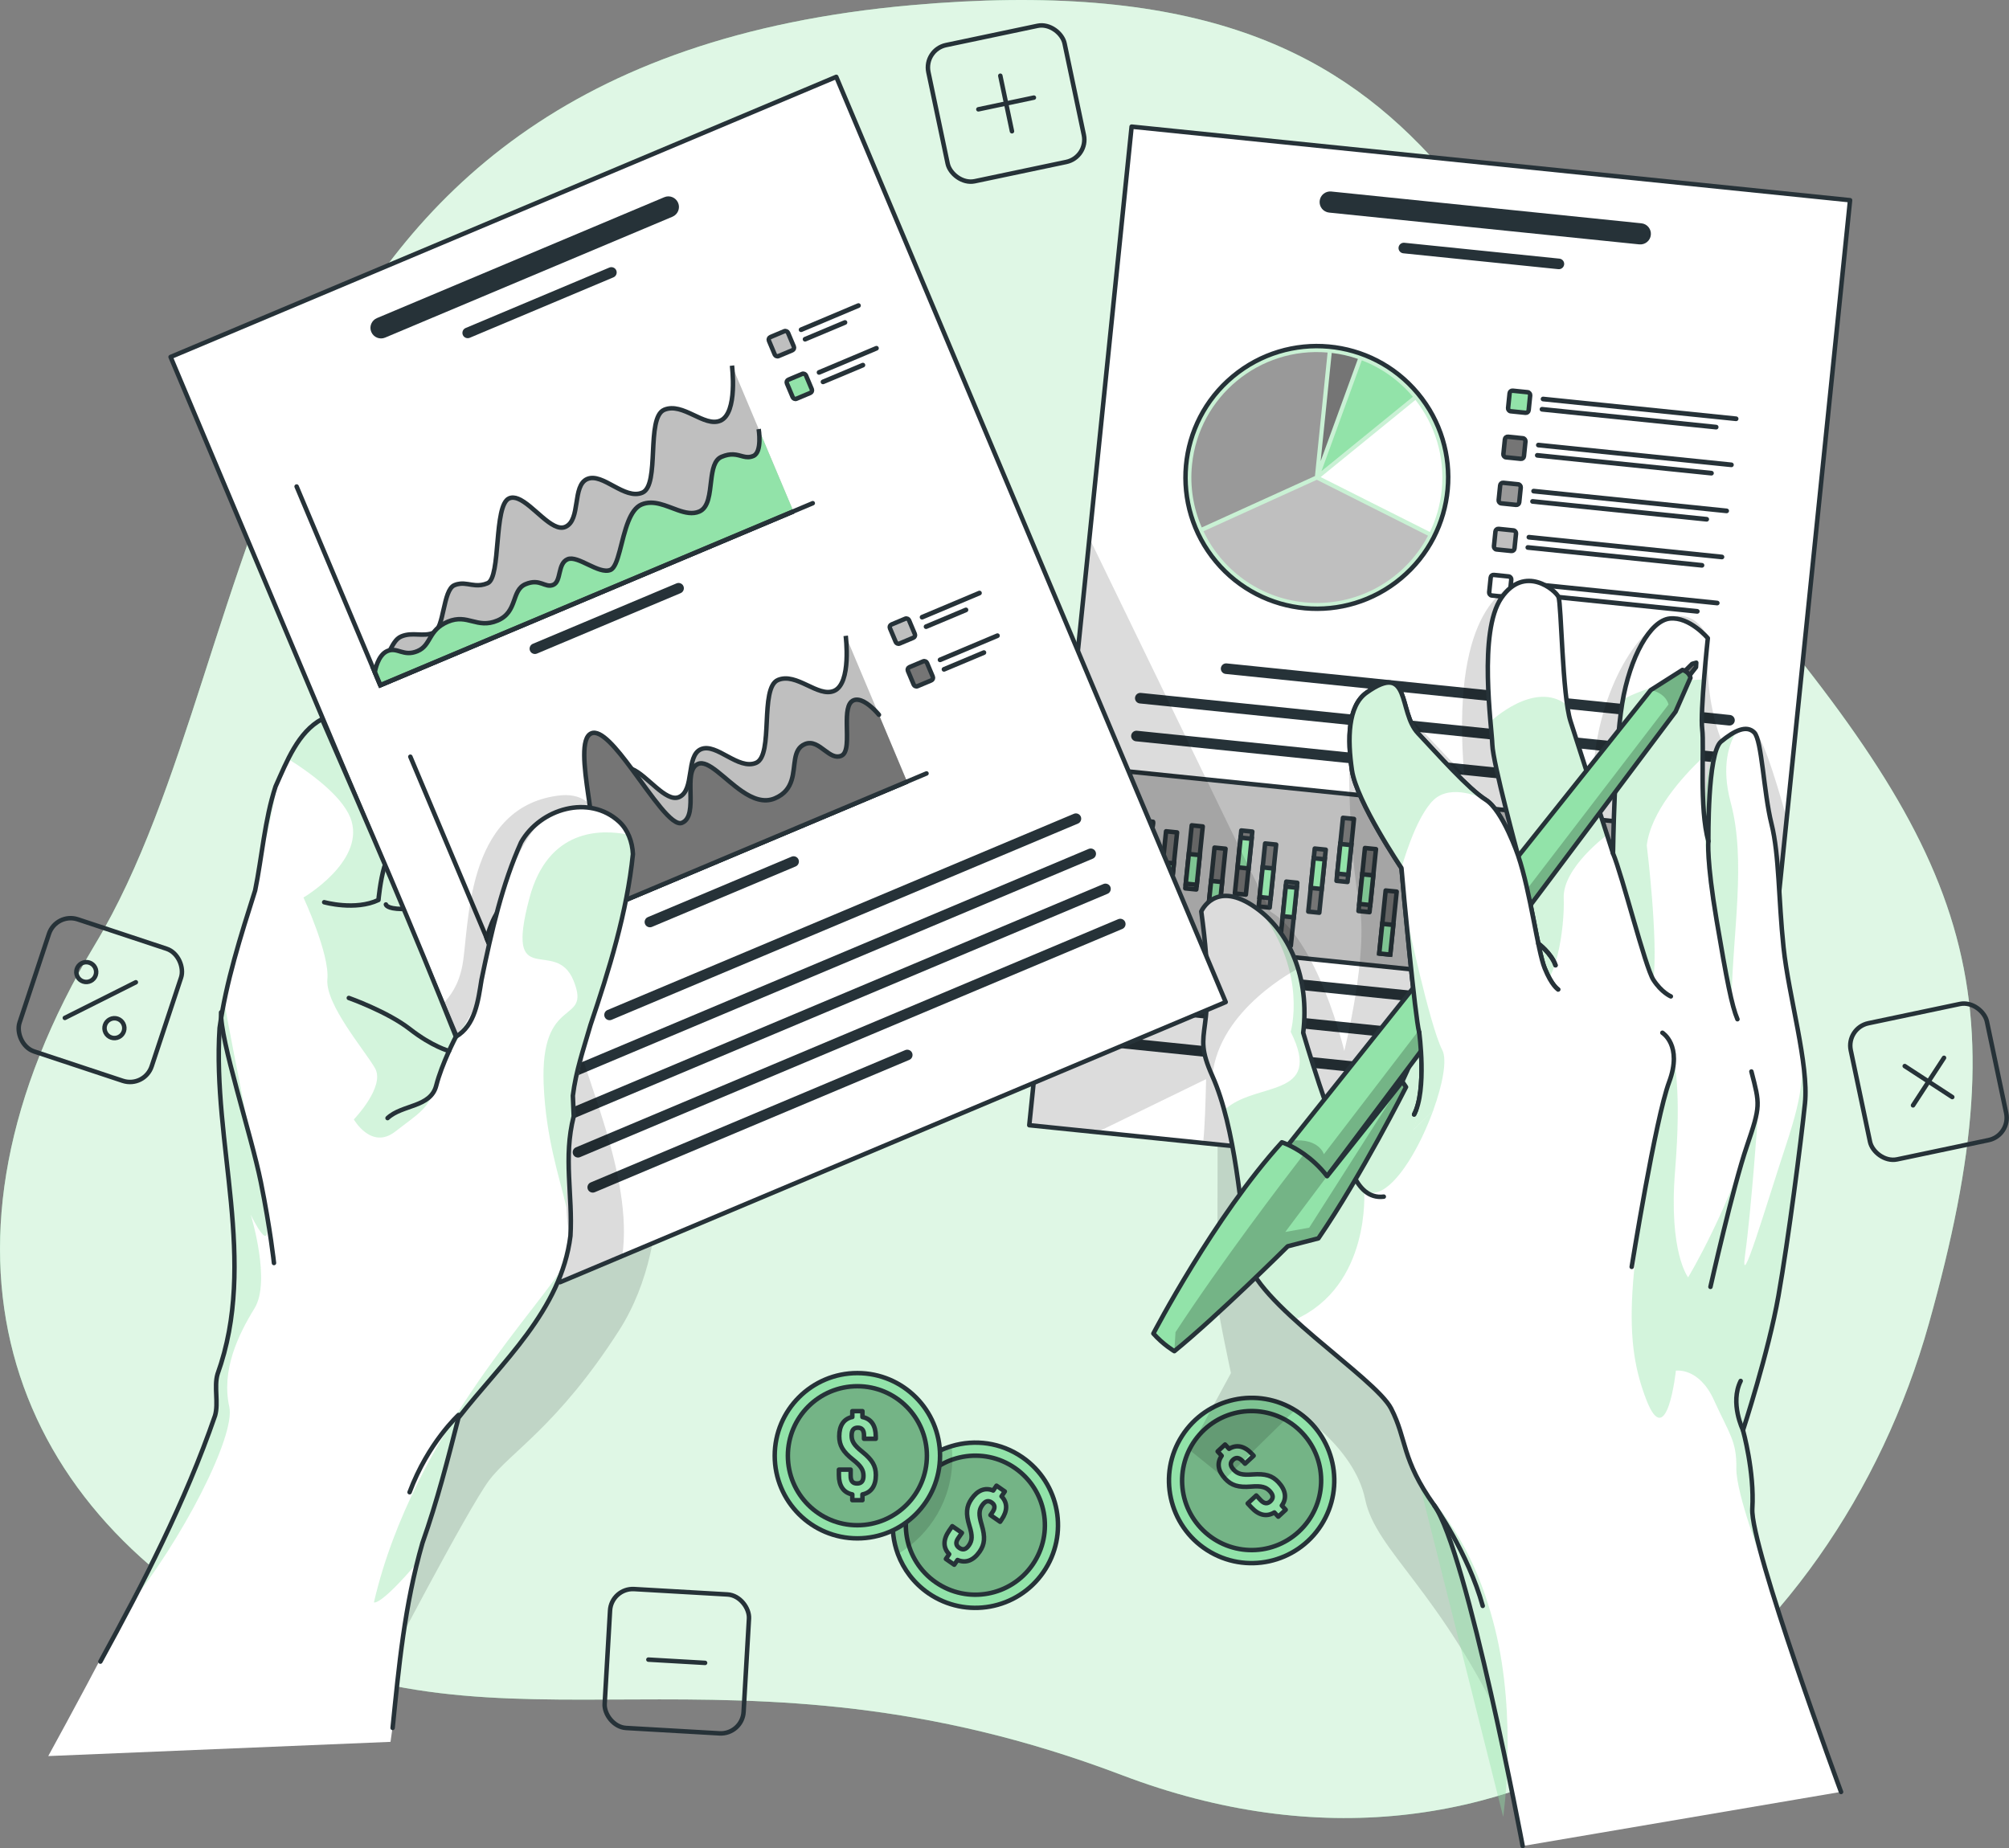 <svg xmlns="http://www.w3.org/2000/svg" xmlns:xlink="http://www.w3.org/1999/xlink" id="Layer_2" data-name="Layer 2" viewBox="0 0 447.97 412.19"><rect x="0" y="0" width="447.97" height="412.19" fill="#808080" stroke="none"/><defs><style>      .cls-1 {        opacity: .3;      }      .cls-1, .cls-2, .cls-3, .cls-4, .cls-5, .cls-6, .cls-7, .cls-8, .cls-9, .cls-10, .cls-11 {        stroke-width: 0px;      }      .cls-1, .cls-5 {        fill: rgba(0, 0, 0, .7);      }      .cls-12, .cls-13, .cls-14, .cls-15, .cls-16, .cls-17, .cls-18, .cls-19 {        stroke: #263238;      }      .cls-12, .cls-13, .cls-20, .cls-8, .cls-11 {        fill: #92e3a9;      }      .cls-12, .cls-18, .cls-19 {        stroke-miterlimit: 10;      }      .cls-21 {        clip-path: url(#clippath);      }      .cls-13, .cls-14, .cls-15, .cls-16, .cls-17 {        stroke-linecap: round;        stroke-linejoin: round;      }      .cls-14, .cls-19 {        fill: none;      }      .cls-2 {        opacity: .7;      }      .cls-2, .cls-15, .cls-22, .cls-7, .cls-10 {        fill: #fff;      }      .cls-3, .cls-18 {        fill: #bfbfbf;      }      .cls-16, .cls-4 {        fill: #999;      }      .cls-23 {        clip-path: url(#clippath-1);      }      .cls-24 {        clip-path: url(#clippath-4);      }      .cls-25 {        clip-path: url(#clippath-3);      }      .cls-26 {        clip-path: url(#clippath-2);      }      .cls-27 {        clip-path: url(#clippath-5);      }      .cls-5 {        opacity: .2;      }      .cls-17, .cls-9 {        fill: #757575;      }      .cls-6 {        fill: #263238;      }      .cls-7 {        opacity: .5;      }      .cls-8 {        opacity: .4;      }    </style><clipPath id="clippath"><path class="cls-13" d="M232.64,350.63c-5.78,8.37-17.26,10.46-25.63,4.68-3.23-2.24-5.52-5.32-6.8-8.74-2.01-5.45-1.43-11.76,2.12-16.9,2.48-3.58,6-6.01,9.87-7.16,5.18-1.56,10.98-.82,15.77,2.49,8.37,5.78,10.46,17.26,4.67,25.63Z"></path></clipPath><clipPath id="clippath-1"><polygon class="cls-15" points="412.53 44.65 398.4 182.53 389.71 267.35 268.27 254.91 244.64 252.49 229.51 250.94 242.92 120.04 252.33 28.24 412.53 44.65"></polygon></clipPath><clipPath id="clippath-2"><circle class="cls-12" cx="293.64" cy="106.49" r="29.29" transform="translate(-.13 212.62) rotate(-39.8)"></circle></clipPath><clipPath id="clippath-3"><path class="cls-13" d="M376.93,151.18l-3.31,7.53-89.2,118.93-9.94-6.33,13.49-16.92,80.12-100.5,7.07-4.49s1.51.39,1.78,1.78Z"></path></clipPath><clipPath id="clippath-4"><path class="cls-13" d="M313.51,242.43s-9.95,19.76-19.53,33.74l-6.84,1.77s-15.7,15.6-25.28,23.39c0,0-2.46-1.43-4.68-3.93,0,0,13.6-26.12,28.65-42.65,0,0,2.19.67,4.94,2.62,1.63,1.16,3.47,2.76,5.15,4.94l16.77-21.1.83,1.22Z"></path></clipPath><clipPath id="clippath-5"><polygon class="cls-15" points="273.31 223.48 138.75 280.11 124.88 285.95 98.74 223.84 38.04 79.61 186.47 17.14 273.31 223.48"></polygon></clipPath></defs><g id="Background_Simple" data-name="Background Simple"><g><path class="cls-11" d="M203.19,1.16c124.04-11.05,124.24,58.93,180.13,124.13,55.89,65.2,67.85,94.75,46.78,169.91-21.07,75.15-92.06,134.07-179.89,100.69-87.83-33.38-138.14-1.32-193.54-30.97C1.28,335.27-19.29,278,21.26,210.51,61.81,143.01,50.25,14.78,203.19,1.16Z"></path><path class="cls-2" d="M203.19,1.16c124.04-11.05,124.24,58.93,180.13,124.13,55.89,65.2,67.85,94.75,46.78,169.91-21.07,75.15-92.06,134.07-179.89,100.69-87.83-33.38-138.14-1.32-193.54-30.97C1.28,335.27-19.29,278,21.26,210.51,61.81,143.01,50.25,14.78,203.19,1.16Z"></path></g></g><g id="Doodles"><g><g><rect class="cls-14" x="208.83" y="7.56" width="31.03" height="31.03" rx="5.09" ry="5.09" transform="translate(.06 46.73) rotate(-11.89)"></rect><line class="cls-14" x1="223.05" y1="16.89" x2="225.65" y2="29.27"></line><line class="cls-14" x1="230.54" y1="21.77" x2="218.16" y2="24.38"></line></g><g><rect class="cls-14" x="414.51" y="225.69" width="31.03" height="31.03" rx="5.09" ry="5.09" transform="translate(-40.48 93.8) rotate(-11.89)"></rect><line class="cls-14" x1="433.48" y1="235.91" x2="426.57" y2="246.51"></line><line class="cls-14" x1="435.32" y1="244.66" x2="424.72" y2="237.75"></line></g><g><rect class="cls-14" x="135.38" y="354.97" width="31.03" height="31.03" rx="5.09" ry="5.09" transform="translate(21.6 -8.08) rotate(3.3)"></rect><line class="cls-14" x1="157.22" y1="370.85" x2="144.58" y2="370.12"></line></g><g><rect class="cls-14" x="6.86" y="207.52" width="31.03" height="31.03" rx="5.09" ry="5.09" transform="translate(71.27 4.28) rotate(18.33)"></rect><line class="cls-14" x1="30.29" y1="219.06" x2="14.46" y2="227.01"></line><g><path class="cls-14" d="M21.21,215.79c.55,1.09.11,2.42-.98,2.97-1.09.55-2.42.11-2.97-.98-.55-1.09-.11-2.42.98-2.97,1.09-.55,2.42-.11,2.97.98Z"></path><path class="cls-14" d="M27.49,228.3c.55,1.09.11,2.42-.98,2.97-1.09.55-2.42.11-2.97-.98-.55-1.09-.11-2.42.98-2.97s2.42-.11,2.97.98Z"></path></g></g></g></g><g id="Coins"><g><path class="cls-20" d="M232.64,350.63c-5.78,8.37-17.26,10.46-25.63,4.68-3.23-2.24-5.52-5.32-6.8-8.74-2.01-5.45-1.43-11.76,2.12-16.9,2.48-3.58,6-6.01,9.87-7.16,5.18-1.56,10.98-.82,15.77,2.49,8.37,5.78,10.46,17.26,4.67,25.63Z"></path><g class="cls-21"><path class="cls-1" d="M230.24,348.96c-4.87,7.04-14.52,8.8-21.57,3.93s-8.8-14.52-3.93-21.57c4.87-7.04,14.52-8.8,21.57-3.93,7.04,4.87,8.8,14.52,3.93,21.57Z"></path><path class="cls-14" d="M230.24,348.96c-4.87,7.04-14.52,8.8-21.57,3.93s-8.8-14.52-3.93-21.57c4.87-7.04,14.52-8.8,21.57-3.93,7.04,4.87,8.8,14.52,3.93,21.57Z"></path><path class="cls-13" d="M221.46,332.41l.74-1.08,1.86,1.29-.74,1.08c1.39,1.45,1.35,3.26,0,5.22l-.31.46-2.15-1.49.41-.6c.72-1.03.57-1.71-.15-2.21-.72-.5-1.41-.39-2.12.64-.71,1.03-.8,2.04-.11,4.32.83,2.78.69,4.36-.46,6.01-1.36,1.96-3.08,2.64-4.92,1.85l-.73,1.06-1.86-1.29.73-1.06c-1.41-1.46-1.36-3.29,0-5.26l.69-.99,2.15,1.49-.79,1.14c-.72,1.03-.52,1.72.21,2.22s1.44.44,2.15-.59c.71-1.03.82-2.06.11-4.32-.85-2.76-.69-4.36.46-6.01,1.34-1.94,3.01-2.63,4.84-1.88Z"></path><path class="cls-5" d="M212.35,325.22c0,9.08-4.87,17.02-12.14,21.35-2.01-5.45-1.43-11.76,2.12-16.9,2.48-3.58,6-6.01,9.87-7.16.1.89.15,1.79.15,2.71Z"></path></g><path class="cls-14" d="M232.64,350.63c-5.78,8.37-17.26,10.46-25.63,4.68-3.23-2.24-5.52-5.32-6.8-8.74-2.01-5.45-1.43-11.76,2.12-16.9,2.48-3.58,6-6.01,9.87-7.16,5.18-1.56,10.98-.82,15.77,2.49,8.37,5.78,10.46,17.26,4.67,25.63Z"></path></g><g><circle class="cls-13" cx="191.18" cy="324.65" r="18.43"></circle><circle class="cls-1" cx="191.18" cy="324.65" r="15.5"></circle><circle class="cls-14" cx="191.18" cy="324.65" r="15.5"></circle><path class="cls-13" d="M190.05,316.02v-1.31h2.26v1.31c1.96.4,2.97,1.91,2.97,4.3v.55h-2.62v-.73c0-1.26-.5-1.74-1.38-1.74s-1.38.48-1.38,1.74.5,2.14,2.36,3.62c2.26,1.81,3.04,3.19,3.04,5.2,0,2.39-1.03,3.92-2.99,4.32v1.28h-2.26v-1.28c-1.99-.4-2.99-1.94-2.99-4.32v-1.21h2.62v1.38c0,1.26.55,1.71,1.43,1.71s1.43-.45,1.43-1.71-.5-2.16-2.36-3.62c-2.26-1.79-3.04-3.19-3.04-5.21,0-2.36.98-3.87,2.92-4.3Z"></path></g><g><circle class="cls-13" cx="279.1" cy="330.19" r="18.43" transform="translate(-149.5 387.03) rotate(-57.35)"></circle><path class="cls-1" d="M290.45,319.64c5.83,6.27,5.46,16.08-.81,21.91s-16.08,5.46-21.91-.81-5.46-16.08.81-21.91c6.27-5.83,16.08-5.46,21.91.81Z"></path><path class="cls-14" d="M290.45,319.64c5.83,6.27,5.46,16.08-.81,21.91s-16.08,5.46-21.91-.81-5.46-16.08.81-21.91c6.27-5.83,16.08-5.46,21.91.81Z"></path><path class="cls-13" d="M272.4,324.65l-.89-.96,1.66-1.54.89.96c1.71-1.04,3.47-.62,5.1,1.13l.38.41-1.92,1.78-.5-.53c-.86-.92-1.55-.93-2.19-.33-.64.6-.69,1.29.17,2.21.86.92,1.82,1.22,4.2,1.04,2.89-.21,4.4.27,5.77,1.74,1.63,1.75,1.91,3.58.75,5.2l.87.94-1.66,1.54-.87-.94c-1.73,1.06-3.51.62-5.13-1.13l-.82-.88,1.92-1.78.94,1.01c.86.92,1.57.88,2.21.28.64-.6.74-1.31-.11-2.23-.86-.92-1.84-1.24-4.2-1.04-2.87.23-4.4-.27-5.77-1.74-1.61-1.73-1.92-3.5-.79-5.13Z"></path></g></g><g id="Right_hand" data-name="Right hand"><g><path class="cls-5" d="M271.51,250.09s-.08,38.24,0,40.47c.08,2.23,2.97,15.66,2.97,15.66l-9.28,17.11,7.99,6.44,15.55-15.29s13.24,8.18,15.66,19.88,16.83,20.22,31.78,52.62c14.95,32.4,32-72.5,32-72.5l-46.13-58.08-50.55-6.33Z"></path><g><polygon class="cls-22" points="412.53 44.65 398.4 182.53 389.71 267.35 268.27 254.91 244.64 252.49 229.51 250.94 242.92 120.04 252.33 28.24 412.53 44.65"></polygon><g class="cls-23"><path class="cls-6" d="M366,49.8l-69.15-7.09c-1.3-.13-2.46.81-2.59,2.11-.13,1.3.81,2.46,2.11,2.59l69.15,7.09c1.3.13,2.46-.81,2.59-2.11.13-1.3-.81-2.46-2.11-2.59Z"></path><path class="cls-6" d="M347.73,57.68l-34.58-3.54c-.65-.07-1.23.41-1.3,1.05-.07.65.41,1.23,1.05,1.3l34.58,3.54c.65.07,1.23-.41,1.3-1.05.07-.65-.41-1.23-1.05-1.3Z"></path><g><path class="cls-6" d="M385.77,159.45l-112.24-11.5c-.65-.07-1.23.41-1.3,1.05-.07.65.41,1.23,1.05,1.3l112.24,11.5c.65.07,1.23-.41,1.3-1.05s-.41-1.23-1.05-1.3Z"></path><path class="cls-6" d="M384.9,167.9l-130.51-13.37c-.65-.07-1.23.41-1.3,1.05-.07.65.41,1.23,1.05,1.3l130.51,13.37c.65.07,1.23-.41,1.3-1.05.07-.65-.41-1.23-1.05-1.3Z"></path><path class="cls-6" d="M347.49,172.6l-93.96-9.63c-.65-.07-1.23.41-1.3,1.05-.07.65.41,1.23,1.05,1.3l93.96,9.63c.65.07,1.23-.41,1.3-1.05s-.41-1.23-1.05-1.3Z"></path></g><rect class="cls-18" x="297.2" y="131.34" width="37.46" height="132.26" transform="translate(87.29 491.63) rotate(-84.15)"></rect><g><g><g><circle class="cls-20" cx="293.64" cy="106.49" r="29.29" transform="translate(-.13 212.62) rotate(-39.8)"></circle><g class="cls-26"><circle class="cls-7" cx="293.64" cy="106.49" r="29.29" transform="translate(-.13 212.62) rotate(-39.8)"></circle></g><circle class="cls-19" cx="293.64" cy="106.49" r="29.29" transform="translate(-.13 212.62) rotate(-39.8)"></circle></g><g><path class="cls-10" d="M294.48,106.39l24.36,12.26c1.38-2.85,2.29-5.98,2.63-9.31.77-7.52-1.52-14.65-5.85-20.15l-21.14,17.21Z"></path><path class="cls-11" d="M294.65,105.08l20.4-16.6c-3.01-3.57-6.9-6.4-11.39-8.12l-3.68,10.1-5.32,14.62Z"></path><path class="cls-9" d="M296.95,78.71l-2.47,24.14,8.31-22.81c-1.86-.64-3.81-1.09-5.83-1.33Z"></path><path class="cls-4" d="M293.21,106.18l2.82-27.56c-15.18-1.31-28.67,9.8-30.23,25.01-.51,4.96.32,9.74,2.17,14l25.23-11.46Z"></path><path class="cls-3" d="M290.79,134.32c11.72,1.2,22.48-5.02,27.63-14.85l-24.79-12.47-25.27,11.48c4.06,8.54,12.34,14.81,22.43,15.84Z"></path></g></g><g><g><rect class="cls-12" x="336.43" y="87.29" width="4.61" height="4.61" rx=".63" ry=".63" transform="translate(10.9 -34.06) rotate(5.85)"></rect><g><path class="cls-6" d="M387.07,93.92l-43.05-4.41c-.29-.03-.5-.29-.47-.58.03-.29.29-.5.58-.47l43.05,4.41c.29.03.5.29.47.58-.03.29-.29.5-.58.47Z"></path><path class="cls-6" d="M382.62,95.78l-38.84-3.98c-.29-.03-.5-.29-.47-.58.03-.29.29-.5.58-.47l38.84,3.98c.29.03.5.29.47.58-.03.29-.29.5-.58.47Z"></path></g></g><g><rect class="cls-17" x="335.38" y="97.56" width="4.61" height="4.61" rx=".63" ry=".63" transform="translate(11.94 -33.9) rotate(5.85)"></rect><g><path class="cls-6" d="M386.02,104.19l-43.05-4.41c-.29-.03-.5-.29-.47-.58.03-.29.29-.5.58-.47l43.05,4.41c.29.03.5.29.47.58-.03.29-.29.5-.58.47Z"></path><path class="cls-6" d="M381.57,106.05l-38.84-3.98c-.29-.03-.5-.29-.47-.58.03-.29.29-.5.58-.47l38.84,3.98c.29.03.5.29.47.58-.03.29-.29.5-.58.47Z"></path></g></g><g><rect class="cls-16" x="334.33" y="107.83" width="4.61" height="4.61" rx=".63" ry=".63" transform="translate(12.98 -33.74) rotate(5.85)"></rect><g><path class="cls-6" d="M384.96,114.46l-43.05-4.41c-.29-.03-.5-.29-.47-.58.03-.29.29-.5.58-.47l43.05,4.41c.29.03.5.29.47.58-.03.29-.29.5-.58.47Z"></path><path class="cls-6" d="M380.51,116.33l-38.84-3.98c-.29-.03-.5-.29-.47-.58.03-.29.29-.5.58-.47l38.84,3.98c.29.03.5.29.47.58-.03.29-.29.5-.58.47Z"></path></g></g><g><rect class="cls-18" x="333.28" y="118.11" width="4.61" height="4.61" rx=".63" ry=".63" transform="translate(14.02 -33.58) rotate(5.85)"></rect><g><path class="cls-6" d="M383.91,124.74l-43.05-4.41c-.29-.03-.5-.29-.47-.58.03-.29.29-.5.58-.47l43.05,4.41c.29.03.5.29.47.58-.03.29-.29.5-.58.47Z"></path><path class="cls-6" d="M379.46,126.6l-38.84-3.98c-.29-.03-.5-.29-.47-.58.03-.29.29-.5.58-.47l38.84,3.98c.29.03.5.29.47.58-.03.29-.29.5-.58.47Z"></path></g></g><g><rect class="cls-15" x="332.22" y="128.38" width="4.61" height="4.61" rx=".63" ry=".63" transform="translate(15.06 -33.42) rotate(5.85)"></rect><g><path class="cls-6" d="M382.86,135.01l-43.05-4.41c-.29-.03-.5-.29-.47-.58.03-.29.29-.5.58-.47l43.05,4.41c.29.03.5.29.47.58-.03.29-.29.5-.58.47Z"></path><path class="cls-6" d="M378.41,136.87l-38.84-3.98c-.29-.03-.5-.29-.47-.58.03-.29.29-.5.58-.47l38.84,3.98c.29.03.5.29.47.58-.03.29-.29.5-.58.47Z"></path></g></g></g></g><g><g><rect class="cls-17" x="364.42" y="196.29" width="2.47" height="14.13" transform="translate(708.68 442.94) rotate(-174.15)"></rect><rect class="cls-12" x="364.26" y="201.63" width="2.47" height="6.65" transform="translate(708.19 446.1) rotate(-174.15)"></rect></g><g><rect class="cls-17" x="370.32" y="193.31" width="2.47" height="14.13" transform="translate(720.75 437.58) rotate(-174.15)"></rect><rect class="cls-12" x="368.23" y="199.15" width="6.65" height="2.47" transform="translate(134.32 549.58) rotate(-84.15)"></rect></g><g><rect class="cls-17" x="375.58" y="196.58" width="2.47" height="14.13" transform="translate(730.91 444.63) rotate(-174.15)"></rect><rect class="cls-12" x="375.74" y="198.74" width="2.47" height="6.65" transform="translate(731.38 441.52) rotate(-174.15)"></rect></g><g><rect class="cls-17" x="359.17" y="192.95" width="2.47" height="14.13" transform="translate(698.55 435.73) rotate(-174.15)"></rect><rect class="cls-12" x="359.01" y="198.29" width="2.47" height="6.65" transform="translate(698.06 438.9) rotate(-174.15)"></rect></g><g><rect class="cls-17" x="353.21" y="196.54" width="2.47" height="14.13" transform="translate(686.3 442.27) rotate(-174.15)"></rect><rect class="cls-12" x="352.99" y="202.41" width="2.47" height="6.65" transform="translate(685.64 446.52) rotate(-174.15)"></rect></g><g><rect class="cls-17" x="348.05" y="192.34" width="2.47" height="14.13" transform="translate(676.43 433.38) rotate(-174.15)"></rect><rect class="cls-12" x="347.72" y="199.27" width="2.47" height="6.65" transform="translate(675.44 439.72) rotate(-174.15)"></rect></g><g><rect class="cls-17" x="341.76" y="199.12" width="2.47" height="14.13" transform="translate(663.19 446.28) rotate(-174.15)"></rect><rect class="cls-12" x="341.44" y="206.05" width="2.47" height="6.65" transform="translate(662.21 452.61) rotate(-174.15)"></rect></g><g><rect class="cls-17" x="337.14" y="189.71" width="2.47" height="14.13" transform="translate(654.93 427) rotate(-174.15)"></rect><rect class="cls-12" x="336.97" y="195.05" width="2.47" height="6.65" transform="translate(654.44 430.18) rotate(-174.15)"></rect></g><g><rect class="cls-17" x="331.69" y="188.32" width="2.47" height="14.13" transform="translate(644.19 423.69) rotate(-174.15)"></rect><rect class="cls-12" x="331.85" y="190.48" width="2.47" height="6.65" transform="translate(644.68 420.56) rotate(-174.15)"></rect></g><g><rect class="cls-17" x="325.25" y="196.57" width="2.47" height="14.13" transform="translate(630.51 439.49) rotate(-174.15)"></rect><rect class="cls-12" x="325.46" y="198.21" width="2.47" height="6.65" transform="translate(631.16 435.32) rotate(-174.15)"></rect></g><g><rect class="cls-17" x="320.35" y="189.83" width="2.47" height="14.13" transform="translate(621.42 425.54) rotate(-174.15)"></rect><rect class="cls-12" x="320.24" y="194.64" width="2.47" height="6.65" transform="translate(621.09 427.67) rotate(-174.15)"></rect></g><g><rect class="cls-17" x="314.44" y="192.93" width="2.47" height="14.13" transform="translate(609.31 431.13) rotate(-174.15)"></rect><rect class="cls-12" x="314.27" y="198.27" width="2.47" height="6.65" transform="translate(608.83 434.3) rotate(-174.15)"></rect></g><g><rect class="cls-17" x="308.26" y="198.67" width="2.47" height="14.13" transform="translate(596.4 441.96) rotate(-174.15)"></rect><rect class="cls-12" x="307.88" y="206.13" width="2.47" height="6.65" transform="translate(595.27 449.33) rotate(-174.15)"></rect></g><g><rect class="cls-17" x="303.64" y="189.2" width="2.47" height="14.13" transform="translate(588.15 422.59) rotate(-174.15)"></rect><rect class="cls-12" x="303.42" y="195.07" width="2.47" height="6.65" transform="translate(587.5 426.82) rotate(-174.15)"></rect></g><g><rect class="cls-17" x="298.73" y="182.46" width="2.47" height="14.13" transform="translate(579.05 408.65) rotate(-174.15)"></rect><rect class="cls-12" x="298.52" y="188.33" width="2.47" height="6.65" transform="translate(578.41 412.86) rotate(-174.15)"></rect></g><g><rect class="cls-17" x="292.44" y="189.33" width="2.47" height="14.13" transform="translate(565.8 421.7) rotate(-174.15)"></rect><rect class="cls-12" x="292.6" y="191.5" width="2.47" height="6.65" transform="translate(566.27 418.59) rotate(-174.15)"></rect></g><g><rect class="cls-17" x="286.09" y="196.71" width="2.47" height="14.13" transform="translate(552.38 435.77) rotate(-174.15)"></rect><rect class="cls-12" x="286.36" y="197.81" width="2.47" height="6.65" transform="translate(553.19 430.55) rotate(-174.15)"></rect></g><g><rect class="cls-17" x="281.37" y="188.2" width="2.47" height="14.13" transform="translate(543.84 418.31) rotate(-174.15)"></rect><rect class="cls-12" x="281.21" y="193.54" width="2.47" height="6.65" transform="translate(543.34 421.5) rotate(-174.15)"></rect></g><g><rect class="cls-17" x="276.08" y="185.29" width="2.47" height="14.13" transform="translate(533.56 411.98) rotate(-174.15)"></rect><rect class="cls-12" x="276.29" y="186.93" width="2.47" height="6.65" transform="translate(534.22 407.8) rotate(-174.15)"></rect></g><g><rect class="cls-17" x="270.09" y="189.11" width="2.47" height="14.13" transform="translate(521.24 418.99) rotate(-174.15)"></rect><rect class="cls-12" x="269.71" y="196.57" width="2.47" height="6.65" transform="translate(520.11 426.36) rotate(-174.15)"></rect></g><g><rect class="cls-17" x="265.01" y="184.16" width="2.47" height="14.13" transform="translate(511.61 408.58) rotate(-174.15)"></rect><rect class="cls-12" x="264.73" y="190.56" width="2.47" height="6.65" transform="translate(510.79 413.87) rotate(-174.15)"></rect></g><g><rect class="cls-17" x="259.28" y="185.49" width="2.47" height="14.13" transform="translate(500.05 410.65) rotate(-174.15)"></rect><rect class="cls-12" x="258.95" y="192.42" width="2.47" height="6.65" transform="translate(499.07 416.98) rotate(-174.15)"></rect></g><g><rect class="cls-17" x="253.93" y="183.11" width="2.47" height="14.13" transform="translate(489.62 405.37) rotate(-174.15)"></rect><rect class="cls-12" x="254.25" y="183.69" width="2.47" height="6.65" transform="translate(490.59 399.1) rotate(-174.15)"></rect></g></g><g><path class="cls-6" d="M378.79,227.51l-112.24-11.5c-.65-.07-1.23.41-1.3,1.05-.07.65.41,1.23,1.05,1.3l112.24,11.5c.65.07,1.23-.41,1.3-1.05s-.41-1.23-1.05-1.3Z"></path><path class="cls-6" d="M377.93,235.96l-130.51-13.37c-.65-.07-1.23.41-1.3,1.05-.07.65.41,1.23,1.05,1.3l130.51,13.37c.65.07,1.23-.41,1.3-1.05.07-.65-.41-1.23-1.05-1.3Z"></path><path class="cls-6" d="M322.24,238.8l-75.69-7.76c-.65-.07-1.23.41-1.3,1.05-.07.65.41,1.23,1.05,1.3l75.69,7.76c.65.07,1.23-.41,1.3-1.05s-.41-1.23-1.05-1.3Z"></path></g><path class="cls-5" d="M391.17,163.33c-3.87-.31-5.21,5.86-5.21,5.86,0,0-6.12-8.02-5.15-26.88,0,0-2.99-8.36-11-3.31-8,5.05-16.31,22.85-14.33,42.24l-15.57-51.69c-5.38,1.14-16.31,8.37-13.43,43.28l-16.99-17.96s-4.6-1.48-7.2,2.59c-2.6,4.08-1.36,33.22.79,44.12,2.16,10.91-3.33,32.8-3.33,32.8,0,0-5.86-24.8-16.46-31.08l-40.37-83.26-13.41,130.9,15.13,1.55,24.3-11.83c-.14,5.47-.27,10.5-.67,14.25l121.44,12.44,8.69-84.82c-2.95-10.57-5.77-19.09-7.23-19.2Z"></path></g><polygon class="cls-14" points="412.53 44.65 398.4 182.53 389.71 267.35 268.27 254.91 244.64 252.49 229.51 250.94 242.92 120.04 252.33 28.24 412.53 44.65"></polygon></g><g><g><path class="cls-10" d="M410.53,399.61l-71,12.08s-12.36-65.65-19.73-75.99c-7.37-10.35-6.02-14.6-9.6-21.57-2.16-4.21-12.99-12.06-21.49-19.81h-.01c-.74-.67-1.46-1.34-2.15-2.01-.3-.27-.58-.56-.86-.83-1.13-1.12-2.18-2.21-3.11-3.28-.34-.38-.66-.76-.96-1.14-1.77-2.19-3.02-4.24-3.44-6.09-.03-.1-.05-.2-.06-.31-.03-.13-.05-.25-.06-.37-.19-1.55-.39-3.32-.59-5.24-.04-.38-.08-.78-.13-1.18-.02-.16-.04-.31-.06-.48-.17-1.6-.36-3.3-.58-5.05-.22-1.83-.46-3.73-.74-5.64-.09-.66-.18-1.32-.29-1.99,0-.01,0-.02-.01-.02-.11-.74-.23-1.48-.35-2.23l-.33-1.92c-.02-.11-.05-.21-.06-.3-.14-.75-.28-1.48-.42-2.22-.03-.08-.04-.16-.05-.25-.14-.65-.27-1.29-.42-1.94-.31-1.45-.66-2.87-1.04-4.25-.75-2.75-1.63-5.32-2.65-7.6-5.12-11.43,1.54-7.3-2.47-36.71,0,0,2.95-6.82,11.36-1.37.65.42,1.27.88,1.88,1.37h.01c1.69,1.36,3.19,2.97,4.47,4.78,1.67,2.35,2.97,5.04,3.86,7.96,1.33,4.35,1.76,9.22,1.14,14.3,0,0,6.32,21.66,9.65,26.59,3.34,4.93,17.1-23.39,16.21-26.69-.18-.66-.43-2.27-.71-4.48-.06-.49-.12-1.01-.19-1.56-.06-.55-.13-1.12-.19-1.71-.04-.28-.07-.58-.11-.87-.01-.12-.02-.24-.04-.35-.12-1.13-.26-2.33-.39-3.57-.03-.35-.07-.68-.11-1.02-.06-.59-.12-1.2-.18-1.8-.02-.09-.02-.19-.03-.3-.04-.34-.08-.69-.11-1.05-.08-.7-.15-1.41-.22-2.12-.07-.61-.12-1.22-.18-1.83-.12-1.15-.23-2.3-.34-3.41-.08-.83-.16-1.65-.23-2.45-.02-.18-.04-.36-.05-.53-.42-4.4-.75-8.02-.87-9.56,0,0-10.01-14.82-11.04-21.8-1.03-6.99-.94-14.33,3.25-17.32,9.92-7.06,7.02,4.32,11.46,9.03,4.44,4.73,11.25,12.43,15.11,14.84,3.56,2.26,6.74,11.04,7.19,12.32-.51-1.92-5.6-20.8-5.71-24.6-.13-4.01-3.19-25.16,2.01-32.75,5.19-7.58,12.11-1.7,12.75-.2s.83,21.99,2.66,27.7c1.84,5.7,9.49,29.47,9.49,29.47,0,0,.32-23.12,2.05-33.47,1.72-10.34,6.22-18.44,10.62-18.9s8.47,4.39,8.47,4.39c0,0-1.74,16.5-1.24,20.31.49,3.8-.72,17.57,1.37,24.97,0,0-.24-19.71,2.82-22.23,3.07-2.52,5.69-3.73,7.41-2.03,1.71,1.7,2.09,13.37,3.84,20.39,1.76,7.03,1.53,16.56,2.68,27.51s5.68,26.15,4.78,34.84c-.9,8.67-3.67,30.24-5.9,42.89-2.23,12.66-7.92,29.98-7.92,29.98,0,0,2.59,9.25,2.09,17.5-.51,8.25,19.79,63.17,19.79,63.17Z"></path><g><path class="cls-8" d="M350.19,160.81c1.36,4.22,5.9,18.34,8.17,25.39,0,0-9.93,7.3-9.68,14.07.26,6.77-1.82,20.46-6.27,20.07-4.45-.38-4.05-28.86-5.51-33.64.9,2.05,1.49,3.73,1.61,4.06-.33-1.23-5.63-20.82-5.74-24.7-.03-.91-.21-2.73-.42-5.08v-.05s9.87-9.44,17.11-3.66h0c.22,1.45.45,2.66.73,3.53Z"></path><path class="cls-8" d="M379.67,168.95c-4.62,4.38-11.59,12.13-12.47,19.6,0,0,2.58,20.85,1.48,29.95l-9.01-28.21s.32-23.12,2.05-33.47c.04-.28.1-.57.15-.86,4.42-2.26,10.48-4.28,18.09-4.42-.35,4.46-.63,9.24-.39,11.07.15,1.24.14,3.54.11,6.34Z"></path><path class="cls-8" d="M383.76,165.36h0s-.02.03-.03.03c-.11.08-.38.29-.77.62.25-.46.51-.9.79-1.3l.02.65Z"></path><path class="cls-8" d="M386.11,223.03s-5.94-22.28-6.04-40.22c-.04-6.64.72-12.69,2.87-16.78h0c.25-.47.51-.91.79-1.31l.02.65c1.27-1.04,2.45-1.86,3.54-2.34-1.67,2.6-3.59,7.69-1.37,15.96,3.48,12.96.45,28.78.18,44.05Z"></path><path class="cls-8" d="M304.18,265.49s1.6,21.23-15.47,28.84h0c-.74-.67-1.45-1.34-2.15-2.01-.3-.28-.58-.56-.86-.83-1.13-1.12-2.18-2.21-3.11-3.28-.34-.39-.66-.77-.96-1.14-1.77-2.19-3.02-4.24-3.44-6.09-.03-.1-.05-.21-.06-.31-.03-.13-.05-.25-.06-.37-.19-1.55-.39-3.32-.59-5.24-.04-.38-.08-.78-.13-1.18-.02-.16-.04-.31-.05-.48-.18-1.6-.37-3.3-.58-5.05-.22-1.83-.46-3.73-.74-5.64-.1-.66-.19-1.33-.29-1.99,0,0,0-.02,0-.02-.11-.74-.23-1.49-.35-2.23-.11-.64-.22-1.28-.33-1.93-.02-.1-.04-.2-.06-.3-.14-.74-.28-1.48-.43-2.22-.02-.08-.04-.17-.05-.25-.13-.65-.27-1.3-.41-1.94-.33-1.45-.67-2.87-1.05-4.25,6.75-6.5,22.33-2.42,14.79-17.47,0,0,3.8-12.88-6.67-26.85h0c7.16,5.78,10.83,15.92,9.47,27.05,0,0,6.32,21.65,9.65,26.59,3.34,4.93,17.1-23.39,16.2-26.69-.17-.65-.42-2.27-.7-4.48-.06-.49-.12-1.01-.19-1.56-.07-.55-.13-1.12-.2-1.71-.04-.28-.07-.57-.1-.86-.01-.12-.02-.24-.04-.35-.12-1.14-.25-2.33-.39-3.58-.03-.34-.07-.68-.11-1.02-.06-.59-.12-1.19-.18-1.8-.01-.09-.02-.19-.03-.3-.03-.34-.08-.69-.11-1.06-.08-.7-.14-1.41-.22-2.12-.06-.61-.12-1.22-.18-1.83-.11-1.15-.23-2.3-.33-3.41-.08-.83-.16-1.66-.24-2.44-.02-.18-.03-.36-.05-.54.28,1.31,5.35,25.45,8.24,31.07,2.97,5.79-9.64,36.26-17.43,31.26Z"></path><path class="cls-8" d="M396.57,288.96c-2.23,12.66-7.91,29.98-7.91,29.98,0,0,2.59,9.25,2.08,17.5-.14,2.22,1.24,7.82,3.3,14.82-.6-1.54-6.97-18.06-6.87-23.82.12-6.05-1.6-7.72-4.97-15.15-3.36-7.44-8.51-6.61-8.51-6.61,0,0-1.98,18.54-6.64,6.36-4.65-12.19-5.55-26.35,6.18-75.55,0,0,1.77,6.17.29,24.5-1.49,18.34,2.9,23.88,2.9,23.88,0,0,9.48-15.61,15.59-36.36,0,0-1.51,21.39-2.87,31.14-1.35,9.74,4.81-11.29,9.11-24.29,4.04-12.19,4.19-16.83,2.65-25.51,1.14,6.12,2,11.95,1.56,16.21-.9,8.68-3.68,30.24-5.91,42.89Z"></path><path class="cls-8" d="M316.34,330.19c3.46,5.5,11.93,12.77,16.98,32.88,5.05,20.11,1.87,42.12,1.87,42.12l-18.85-75.01Z"></path></g><path class="cls-5" d="M289.45,216.01s-17.71,8.97-19.11,23.97c-5.12-11.43,1.54-7.3-2.47-36.71,0,0,2.95-6.82,11.36-1.37.65.42,1.27.88,1.88,1.37h.01c1.69,1.36,3.19,2.97,4.47,4.78l3.86,7.96Z"></path><g><path class="cls-14" d="M339.53,411.69s-12.35-65.65-19.73-75.99c-7.37-10.34-6.02-14.6-9.6-21.57-3.58-6.97-30.93-23.93-32.14-33.84-1.21-9.9-2.6-28.88-7.72-40.31-5.12-11.44,1.54-7.3-2.48-36.71,0,0,2.97-6.81,11.37-1.37,8.4,5.45,12.83,16.35,11.36,28.42,0,0,6.32,21.65,9.65,26.58,3.34,4.94,17.09-23.39,16.2-26.7-.89-3.31-3.53-31.47-3.94-36.6,0,0-10.01-14.83-11.04-21.8-1.03-6.98-.94-14.33,3.25-17.31,9.92-7.06,7.02,4.32,11.46,9.04,4.44,4.72,11.25,12.42,15.11,14.84s7.24,12.47,7.24,12.47c0,0-5.64-20.74-5.76-24.75-.12-4.01-3.19-25.16,2.01-32.74,5.2-7.58,12.12-1.7,12.75-.21s.84,21.99,2.67,27.69c1.83,5.71,9.48,29.48,9.48,29.48,0,0,.33-23.12,2.05-33.47,1.73-10.35,6.23-18.45,10.62-18.9,4.4-.46,8.47,4.39,8.47,4.39,0,0-1.74,16.5-1.25,20.31.49,3.81-.71,17.57,1.38,24.97,0,0-.25-19.71,2.82-22.23,3.07-2.52,5.69-3.73,7.4-2.03,1.72,1.7,2.09,13.37,3.85,20.39,1.75,7.02,1.53,16.56,2.68,27.51s5.68,26.15,4.78,34.83c-.9,8.68-3.68,30.24-5.91,42.9s-7.91,29.98-7.91,29.98c0,0,2.59,9.25,2.08,17.5-.51,8.25,19.79,63.17,19.79,63.17"></path><path class="cls-14" d="M359.66,190.29c2.07,4.86,7.18,25.38,9.01,28.22s3.9,3.7,3.9,3.7"></path><path class="cls-14" d="M380.94,187.59s-.44,4.2,1.83,17.61,3.38,19.11,4.65,22.1"></path><path class="cls-14" d="M338.52,190.82c2.78,8.17,4.34,21.19,5.92,25.11,1.58,3.92,2.99,4.73,2.99,4.73"></path><path class="cls-14" d="M343.01,210.42s2.91,2.16,3.84,4.85"></path><path class="cls-14" d="M300.25,256.9s1.52,10.83,8.31,9.97"></path><path class="cls-14" d="M316.45,230.2s1.76,12.87-1.13,18.34"></path><path class="cls-14" d="M370.68,230.32s4.56,2.79,1.51,10.98c-3.05,8.19-8.35,41.23-8.35,41.23"></path><path class="cls-14" d="M390.53,238.96c1.91,7.4,2.08,7.59-1.02,16.68-3.11,9.09-8.11,31.35-8.11,31.35"></path><path class="cls-14" d="M388.66,318.94s-2.98-6.02-.52-10.97"></path><path class="cls-14" d="M319.8,335.7s7.54,10.59,10.82,22.44"></path></g></g><g><polygon class="cls-17" points="375.28 150.07 377.32 148.05 378.24 147.79 378.18 148.79 376.31 151.18 375.28 150.07"></polygon><g><path class="cls-20" d="M376.93,151.18l-3.31,7.53-89.2,118.93-9.94-6.33,13.49-16.92,80.12-100.5,7.07-4.49s1.51.39,1.78,1.78Z"></path><g class="cls-25"><path class="cls-1" d="M376.93,151.18l-3.31,7.53-89.2,118.93-9.94-6.33,13.49-16.92c6.2-.64,7.23,3.02,7.23,3.02l76.85-100.3c-.75-2.7-3.96-3.22-3.96-3.22l7.07-4.49s1.51.39,1.78,1.78Z"></path></g><path class="cls-14" d="M376.93,151.18l-3.31,7.53-89.2,118.93-9.94-6.33,13.49-16.92,80.12-100.5,7.07-4.49s1.51.39,1.78,1.78Z"></path></g><g><path class="cls-20" d="M313.51,242.43s-9.95,19.76-19.53,33.74l-6.84,1.77s-15.7,15.6-25.28,23.39c0,0-2.46-1.43-4.68-3.93,0,0,13.6-26.12,28.65-42.65,0,0,2.19.67,4.94,2.62,1.63,1.16,3.47,2.76,5.15,4.94l16.77-21.1.83,1.22Z"></path><g class="cls-24"><path class="cls-1" d="M313.51,242.43s-9.95,19.76-19.53,33.74l-6.84,1.77s-15.7,15.6-25.28,23.39l.26-4.24c10.39-15.87,23.59-33.18,28.64-39.72,1.63,1.16,3.47,2.76,5.15,4.94l-9.32,12.44,5.34-.96,20.75-32.58.83,1.22Z"></path></g><path class="cls-14" d="M313.51,242.43s-9.95,19.76-19.53,33.74l-6.84,1.77s-15.7,15.6-25.28,23.39c0,0-2.46-1.43-4.68-3.93,0,0,13.6-26.12,28.65-42.65,0,0,2.19.67,4.94,2.62,1.63,1.16,3.47,2.76,5.15,4.94l16.77-21.1.83,1.22Z"></path></g></g><g><path class="cls-10" d="M347.43,220.66l-27.86,27.02-4.45,4.32c3.05-7.84,1.57-19.95,1.38-21.43,0,0,0-.02,0-.02-.01-.08-.02-.13-.02-.13,0-.07,0-.16-.02-.21-.17-.65-.42-2.27-.7-4.48-.06-.49-.12-1.01-.19-1.56-.07-.55-.13-1.12-.2-1.71-.04-.28-.07-.57-.1-.86-.01-.12-.02-.24-.04-.35-.12-1.13-.26-2.33-.39-3.58-.03-.34-.07-.68-.11-1.02-.06-.59-.12-1.19-.18-1.8-.01-.09-.02-.19-.03-.3-.03-.34-.08-.69-.11-1.06-.08-.7-.14-1.41-.22-2.12-.06-.61-.12-1.22-.18-1.83-.11-1.15-.23-2.3-.33-3.41-.09-.83-.17-1.65-.24-2.44-.02-.18-.03-.36-.05-.54-.42-4.4-.75-8.01-.87-9.56,0,0-10-14.82-11.04-21.8-1.03-6.98-.94-14.33,3.25-17.31,9.92-7.07,7.01,4.31,11.45,9.03,4.44,4.73,11.26,12.42,15.11,14.84,3.85,2.43,7.24,12.47,7.24,12.47,2.77,8.17,4.34,21.18,5.92,25.11,1.58,3.92,2.99,4.73,2.99,4.73Z"></path><path class="cls-14" d="M343.01,210.42s2.91,2.16,3.84,4.85"></path><path class="cls-8" d="M316.17,163.51c4.42,4.72,11.21,12.37,15.07,14.82-.54-.27-7.65-3.74-11.62.12-4.13,4.02-7.12,15.15-7.12,15.15,0,0-10-14.82-11.04-21.8-1.03-6.98-.94-14.33,3.25-17.31,9.92-7.07,7.01,4.31,11.45,9.03Z"></path><path class="cls-8" d="M319.56,247.68l-4.45,4.32c3.05-7.84,1.57-19.95,1.38-21.43,0,0,0-.02,0-.02,0-.14-.02-.25-.04-.34-.17-.65-.42-2.27-.7-4.48-.06-.49-.12-1.01-.19-1.56-.07-.55-.13-1.12-.2-1.71-.04-.28-.07-.57-.1-.86-.01-.12-.02-.24-.04-.35-.12-1.14-.25-2.33-.39-3.58-.03-.34-.07-.68-.11-1.02-.06-.59-.12-1.19-.18-1.8-.01-.09-.02-.19-.03-.3-.03-.34-.08-.69-.11-1.06-.08-.7-.14-1.41-.22-2.12-.06-.61-.12-1.22-.18-1.83-.11-1.15-.23-2.3-.33-3.41-.08-.83-.16-1.66-.24-2.44-.02-.18-.03-.36-.05-.54.28,1.31,5.35,25.45,8.24,31.07,1.09,2.13.08,7.61-2.05,13.45Z"></path><path class="cls-14" d="M347.43,220.66s-1.41-.81-2.99-4.73c-1.58-3.92-3.15-16.94-5.92-25.11,0,0-3.39-10.05-7.24-12.47s-10.66-10.12-15.11-14.84c-4.44-4.72-1.54-16.1-11.46-9.04-4.19,2.98-4.27,10.33-3.25,17.31,1.03,6.98,11.04,21.8,11.04,21.8.41,5.14,3.05,33.3,3.94,36.6"></path><path class="cls-14" d="M316.45,230.2s1.76,12.87-1.13,18.34"></path></g></g></g></g><g id="Left_hand" data-name="Left hand"><g><path class="cls-5" d="M145.41,245.95s6.33,29.39-7.38,50.78c-13.71,21.38-24.26,27.09-29.01,33.47-4.75,6.38-23.32,42.05-23.32,42.05l-21.7-64.27,21.7-79.51,59.72,17.49Z"></path><g><polygon class="cls-22" points="273.31 223.48 138.75 280.11 124.88 285.95 98.74 223.84 38.04 79.61 186.47 17.14 273.31 223.48"></polygon><g class="cls-27"><path class="cls-6" d="M148.12,43.98l-64.07,26.96c-1.2.51-1.77,1.89-1.26,3.09.51,1.2,1.89,1.77,3.09,1.26l64.07-26.96c1.2-.51,1.77-1.89,1.26-3.09-.51-1.2-1.89-1.77-3.09-1.26Z"></path><path class="cls-6" d="M135.87,59.67l-32.04,13.48c-.6.25-.88.95-.63,1.55.25.6.95.88,1.55.63l32.04-13.48c.6-.25.88-.95.63-1.55-.25-.6-.95-.88-1.55-.63Z"></path><g><g><path class="cls-18" d="M188.58,141.8s1.35,10.61-2.6,12.28c-3.61,1.52-8.36-4.18-12.51-2.43-4.15,1.75-.88,16.79-4.88,18.48-4,1.68-8.82-4.5-12.27-3.05-3.45,1.45-1.36,9.19-4.92,10.69-2.94,1.24-7.14-4.92-10.5-6.27-.71-.29-1.38-.36-2-.1-3.52,1.48-1.77,17.65-4.81,18.92-1.01.43-1.89.5-2.7.44-1.2-.08-2.26-.44-3.43-.32-.41.04-.83.14-1.28.33-2.59,1.09-2.24,9.6-4.61,10.6-2.37,1-4.71-.24-7.24.83-2.53,1.07-2.49,5.49-6.27,7.08l1.6,3.79,92.11-38.76"></path><polyline class="cls-14" points="91.5 168.76 110.15 213.07 206.59 172.49"></polyline><path class="cls-17" d="M195.99,159.41s-.45-.56-1.14-1.22c-1.19-1.15-3.08-2.61-4.52-2.01-1.41.59-1.53,2.93-1.5,5.42.03,3.04.3,6.3-1.23,6.95-1.3.55-2.46-.28-3.66-1.17-1.37-1.02-2.77-2.14-4.46-1.43-2.84,1.2-1.98,4.9-2.98,8.07-.51,1.62-1.51,3.1-3.74,4.04-2.46,1.03-4.95.02-7.29-1.58-3.96-2.7-7.52-7.08-9.82-6.11-3.67,1.54.38,11.47-3.57,13.13-2.2.93-6.76-6.02-11.19-11.99-3.5-4.73-6.92-8.84-9.03-7.96-4.76,2,3.08,25.73-.38,27.19-.03.01-.07.03-.11.04-1.44.57-2.5.21-3.43-.32-1.25-.71-2.26-1.71-3.64-1.13-2.55,1.07-1.05,10.37-3.86,11.56-2.81,1.18-4.49-.53-7.65.8-2.67,1.12-4.26,7.6-4.26,7.6l1.6,3.79,92.11-38.76"></path></g><path class="cls-6" d="M176.5,191.05l-32.04,13.48c-.6.25-.88.95-.63,1.55.25.6.95.88,1.55.63l32.04-13.48c.6-.25.88-.95.63-1.55-.25-.6-.95-.88-1.55-.63Z"></path><g><g><rect class="cls-18" x="198.91" y="138.43" width="4.61" height="4.61" rx=".63" ry=".63" transform="translate(-38.83 89.07) rotate(-22.82)"></rect><g><path class="cls-6" d="M218.61,132.74l-12.8,5.39c-.27.11-.58-.01-.69-.28-.11-.27.01-.58.28-.69l12.8-5.39c.27-.11.58.01.69.28s-.01.58-.28.69Z"></path><path class="cls-6" d="M215.6,136.5l-8.9,3.74c-.27.11-.58-.01-.69-.28s.01-.58.28-.69l8.9-3.74c.27-.11.58.01.69.28.11.27-.01.58-.28.69Z"></path></g></g><g><rect class="cls-17" x="202.92" y="147.94" width="4.61" height="4.61" rx=".63" ry=".63" transform="translate(-42.21 91.37) rotate(-22.82)"></rect><g><path class="cls-6" d="M222.62,142.25l-12.8,5.39c-.27.11-.58-.01-.69-.28-.11-.27.01-.58.28-.69l12.8-5.39c.27-.11.58.01.69.28s-.01.58-.28.69Z"></path><path class="cls-6" d="M219.6,146.02l-8.9,3.74c-.27.11-.58-.01-.69-.28-.11-.27.01-.58.28-.69l8.9-3.74c.27-.11.58.01.69.28.11.27-.01.58-.28.69Z"></path></g></g></g></g><g><path class="cls-6" d="M239.45,181.49l-103.99,43.76c-.6.25-.88.95-.63,1.55.25.6.95.88,1.55.63l103.99-43.76c.6-.25.88-.95.63-1.55-.25-.6-.95-.88-1.55-.63Z"></path><path class="cls-6" d="M242.75,189.32l-120.92,50.89c-.6.25-.88.95-.63,1.55.25.6.95.88,1.55.63l120.92-50.89c.6-.25.88-.95.63-1.55-.25-.6-.95-.88-1.55-.63Z"></path><path class="cls-6" d="M246.04,197.15l-120.92,50.89c-.6.25-.88.95-.63,1.55.25.6.95.88,1.55.63l120.92-50.89c.6-.25.88-.95.63-1.55-.25-.6-.95-.88-1.55-.63Z"></path><path class="cls-6" d="M249.34,204.99l-120.92,50.89c-.6.25-.88.95-.63,1.55.25.6.95.88,1.55.63l120.92-50.89c.6-.25.88-.95.63-1.55-.25-.6-.95-.88-1.55-.63Z"></path><path class="cls-6" d="M201.84,234.19l-70.13,29.51c-.6.25-.88.95-.63,1.55.25.6.95.88,1.55.63l70.13-29.51c.6-.25.88-.95.63-1.55-.25-.6-.95-.88-1.55-.63Z"></path></g><g><g><g><path class="cls-18" d="M163.22,81.54s1.35,10.61-2.6,12.28c-3.61,1.52-8.36-4.18-12.51-2.43-4.15,1.75-.88,16.79-4.88,18.48-4,1.68-8.82-4.5-12.27-3.05-3.45,1.45-1.36,9.19-4.92,10.69-2.94,1.24-7.14-4.92-10.5-6.27-.71-.29-1.38-.36-2-.1-3.52,1.48-1.77,17.65-4.81,18.92-1.01.43-1.89.5-2.7.44-1.2-.08-2.26-.44-3.43-.32-.41.04-.83.14-1.28.33-2.59,1.09-2.24,9.6-4.61,10.6-2.37,1-4.71-.24-7.24.83-2.53,1.07-2.49,5.49-6.26,7.08l1.6,3.79,92.11-38.76"></path><path class="cls-12" d="M169.17,95.69s.84,5.14-1.19,6c-1.69.71-2.73-.28-4.51-.34-.71-.03-1.54.09-2.58.53-1.63.68-2.02,2.88-2.31,5.25-.36,2.91-.54,6.06-2.67,6.96-1.49.63-3.1.26-4.76-.32-2.64-.92-5.43-2.38-8.11-1.25-1.3.55-2.21,1.96-2.92,3.71-1.67,4.13-2.19,10.11-4,10.87-2.57,1.08-7.28-3.34-9.56-2.38-2.28.96-1.35,4.93-3.2,5.71-1.85.78-2.91-1.52-6.17-.15-3.26,1.37-1.67,6.19-6.27,8.12-4.6,1.93-6.61-1.62-11.06.25-4.45,1.87-3.64,5.24-6.77,6.56s-4.46-.97-6.7-.03c-2.18.92-2.77,4.49-2.81,4.72l1.23,2.92,92.11-38.76"></path></g><polyline class="cls-14" points="66.14 108.5 84.79 152.81 181.23 112.22"></polyline></g><path class="cls-6" d="M150.85,130.1l-32.04,13.48c-.6.25-.88.95-.63,1.55.25.6.95.88,1.55.63l32.04-13.48c.6-.25.88-.95.63-1.55-.25-.6-.95-.88-1.55-.63Z"></path><g><g><rect class="cls-18" x="171.93" y="74.32" width="4.61" height="4.61" rx=".63" ry=".63" transform="translate(-16.08 73.59) rotate(-22.82)"></rect><g><path class="cls-6" d="M191.63,68.63l-12.8,5.39c-.27.11-.58-.01-.69-.28s.01-.58.28-.69l12.8-5.39c.27-.11.58.01.69.28s-.01.58-.28.69Z"></path><path class="cls-6" d="M188.62,72.4l-8.9,3.74c-.27.11-.58-.01-.69-.28-.11-.27.01-.58.28-.69l8.9-3.74c.27-.11.58.01.69.28.11.27-.01.58-.28.69Z"></path></g></g><g><rect class="cls-12" x="175.94" y="83.83" width="4.61" height="4.61" rx=".63" ry=".63" transform="translate(-19.46 75.89) rotate(-22.82)"></rect><g><path class="cls-6" d="M195.64,78.15l-12.8,5.39c-.27.11-.58-.01-.69-.28-.11-.27.01-.58.28-.69l12.8-5.39c.27-.11.58.01.69.28s-.01.58-.28.69Z"></path><path class="cls-6" d="M192.62,81.91l-8.9,3.74c-.27.11-.58-.01-.69-.28-.11-.27.01-.58.28-.69l8.9-3.74c.27-.11.58.01.69.28s-.01.58-.28.69Z"></path></g></g></g></g><path class="cls-5" d="M138.75,280.11l-13.87,5.84-26.14-62.11c1.64-1.56,3.56-4.23,4.37-8.57,1.56-8.32.46-35.07,21.29-37.83,20.82-2.76,3.26,44.08,4.22,53.01.88,8.13,12.75,31.76,10.13,49.66Z"></path></g><polygon class="cls-14" points="273.31 223.48 138.75 280.11 124.88 285.95 98.74 223.84 38.04 79.61 186.47 17.14 273.31 223.48"></polygon></g><g><path class="cls-10" d="M130.37,233.83c2.33-7.98,11.45-33.61,10.26-44.94-.11-1.02-.33-1.94-.64-2.76-3.2-8.46-16.28-7.64-21.31-.63-5.52,7.71-10.02,21.59-10.41,30.03-.21,4.67-2.21,8.95-3.96,11.86,0,.02,0,.03-.02.04-1.41,2.34-2.65,3.76-2.65,3.76l-29.85-70.82s-4.82,3.9-7.81,8.72c-1.21,1.93-2.11,4.03-2.29,6.07-.61,6.97-8.51,35.63-11.8,47.73-.06.26-.14.5-.2.74-3.16,11.62,5.18,54.78,2.8,67.32-2.39,12.53-3.87,12.26-4.21,21.16-.25,6.5-9.55,26.26-19.97,46.55-5.97,11.63-12.32,23.42-17.55,32.97l76.32-3.17c1.32-9.27,2.68-19.06,3.92-28.53.51-3.9,1.34-7.91,2.28-11.71h0c1.68-6.81,3.74-12.96,4.98-16.56,1.95-5.62,3.98-16.1,3.98-16.1,8.88-9.4,20.52-24.16,23.89-34.17,0-.02.02-.05.02-.07.85-2.53,1.16-4.75.76-6.49-.34-1.44-.52-3.31-.6-5.46t0-.02c-.39-10.83,2.09-28.86,4.05-35.51Z"></path><path class="cls-8" d="M104.3,227.42c-2.37,4.75-5.22,9.36-7.04,14.69-1.82,5.32-3.77,6.08-9.12,10.24-5.34,4.17-9.24-2.7-9.24-2.7,0,0,7.07-7.34,4.72-11.43-2.36-4.09-11.14-14.26-10.62-19.87.51-5.61-5.33-18.19-5.33-18.19,0,0,13.33-7.82,10.74-16.96-1.41-5.01-8.39-10.33-14.41-14.12,2.99-4.82,7.81-8.72,7.81-8.72l29.85,70.82s1.24-1.42,2.65-3.76Z"></path><path class="cls-8" d="M55.9,270.86c.18.6,4.52,14.93.86,20.9-3.75,6.1-7.42,13.89-5.63,21.99,1.43,6.48-10.57,29.88-22.81,44.9,10.42-20.29,19.72-40.05,19.97-46.55.35-8.9,1.82-8.63,4.21-21.16,2.38-12.54-5.95-55.7-2.8-67.32.06-.24.14-.48.2-.74,2.33,13.17,7.76,39.4,9.25,47.83,1.9,10.74-3.06.58-3.26.15Z"></path><path class="cls-8" d="M83.38,357.33c8.87-38.19,38.72-67.47,42.76-75.95-3.37,10-15.01,24.77-23.89,34.17,0,0-2.03,10.47-3.98,16.1-1.25,3.6-3.3,9.75-4.98,16.55h0c-8.67,10.22-9.91,9.14-9.91,9.14Z"></path><path class="cls-8" d="M130.37,233.83c-1.96,6.65-4.44,24.68-4.05,35.51-1.57-6.8-4.59-15.44-5.09-27.47-.85-20.4,10.71-13.08,6.68-23.13-4.03-10.04-15.52,2.83-9.86-18.44,4.13-15.53,15.9-15.39,21.94-14.18.31.82.53,1.74.64,2.76,1.2,11.33-7.92,36.96-10.26,44.94Z"></path><g><path class="cls-14" d="M22.38,370.56c9.57-17.49,18.88-35.48,25.58-54.88.8-2.79-.27-6.42.54-9.21,9.07-25.2-1.22-51.43.47-77.23,1.42-10.17,4.67-20.42,7.92-30.66,1.53-7.42,2.11-15.71,4.55-23.17,2.52-5.62,5.01-12.16,10.37-15.04,10.2,23.38,20.37,46.85,29.85,70.82,4.28-2.48,4.97-8.02,5.7-12.65,2.3-11.13,4.63-21.33,8.84-30.7,4.28-7.53,15.18-10.74,21.87-4.59,1.91,1.76,2.94,4.47,3.06,7.23-1.3,12.92-5.36,25.96-9.45,38.08-1.61,5.58-3.25,10.25-3.94,15.79.08,1.84.11,2.75.19,4.59-2.37,9.29-.19,17.47-.73,26.69-2.07,16.63-15.37,28.22-24.97,40.56-2.37,9.29-4.74,18.58-8.03,27.91-4.02,13.96-5.28,27.8-6.65,41.25"></path><path class="cls-14" d="M101.66,231.18s-3.14,6.03-4.39,10.93c-1.25,4.9-7.58,4.19-10.85,7.24"></path><path class="cls-14" d="M77.78,222.56s8.61,3.04,13.62,6.95c5.01,3.91,8.72,4.87,8.72,4.87"></path><path class="cls-14" d="M72.29,201.21s6.95,1.95,12.1-.5c0,0,.38-4.26,1.31-7.39"></path><path class="cls-14" d="M86.05,201.71s.07.97,3.62,1.01"></path><path class="cls-14" d="M102.25,315.56s-6.78,6.15-10.92,17.23"></path><path class="cls-14" d="M49.3,225.76c-.31,5.99,6.72,27.28,8.86,37.85,2.14,10.58,2.93,18.06,2.93,18.06"></path></g></g></g></g></svg>